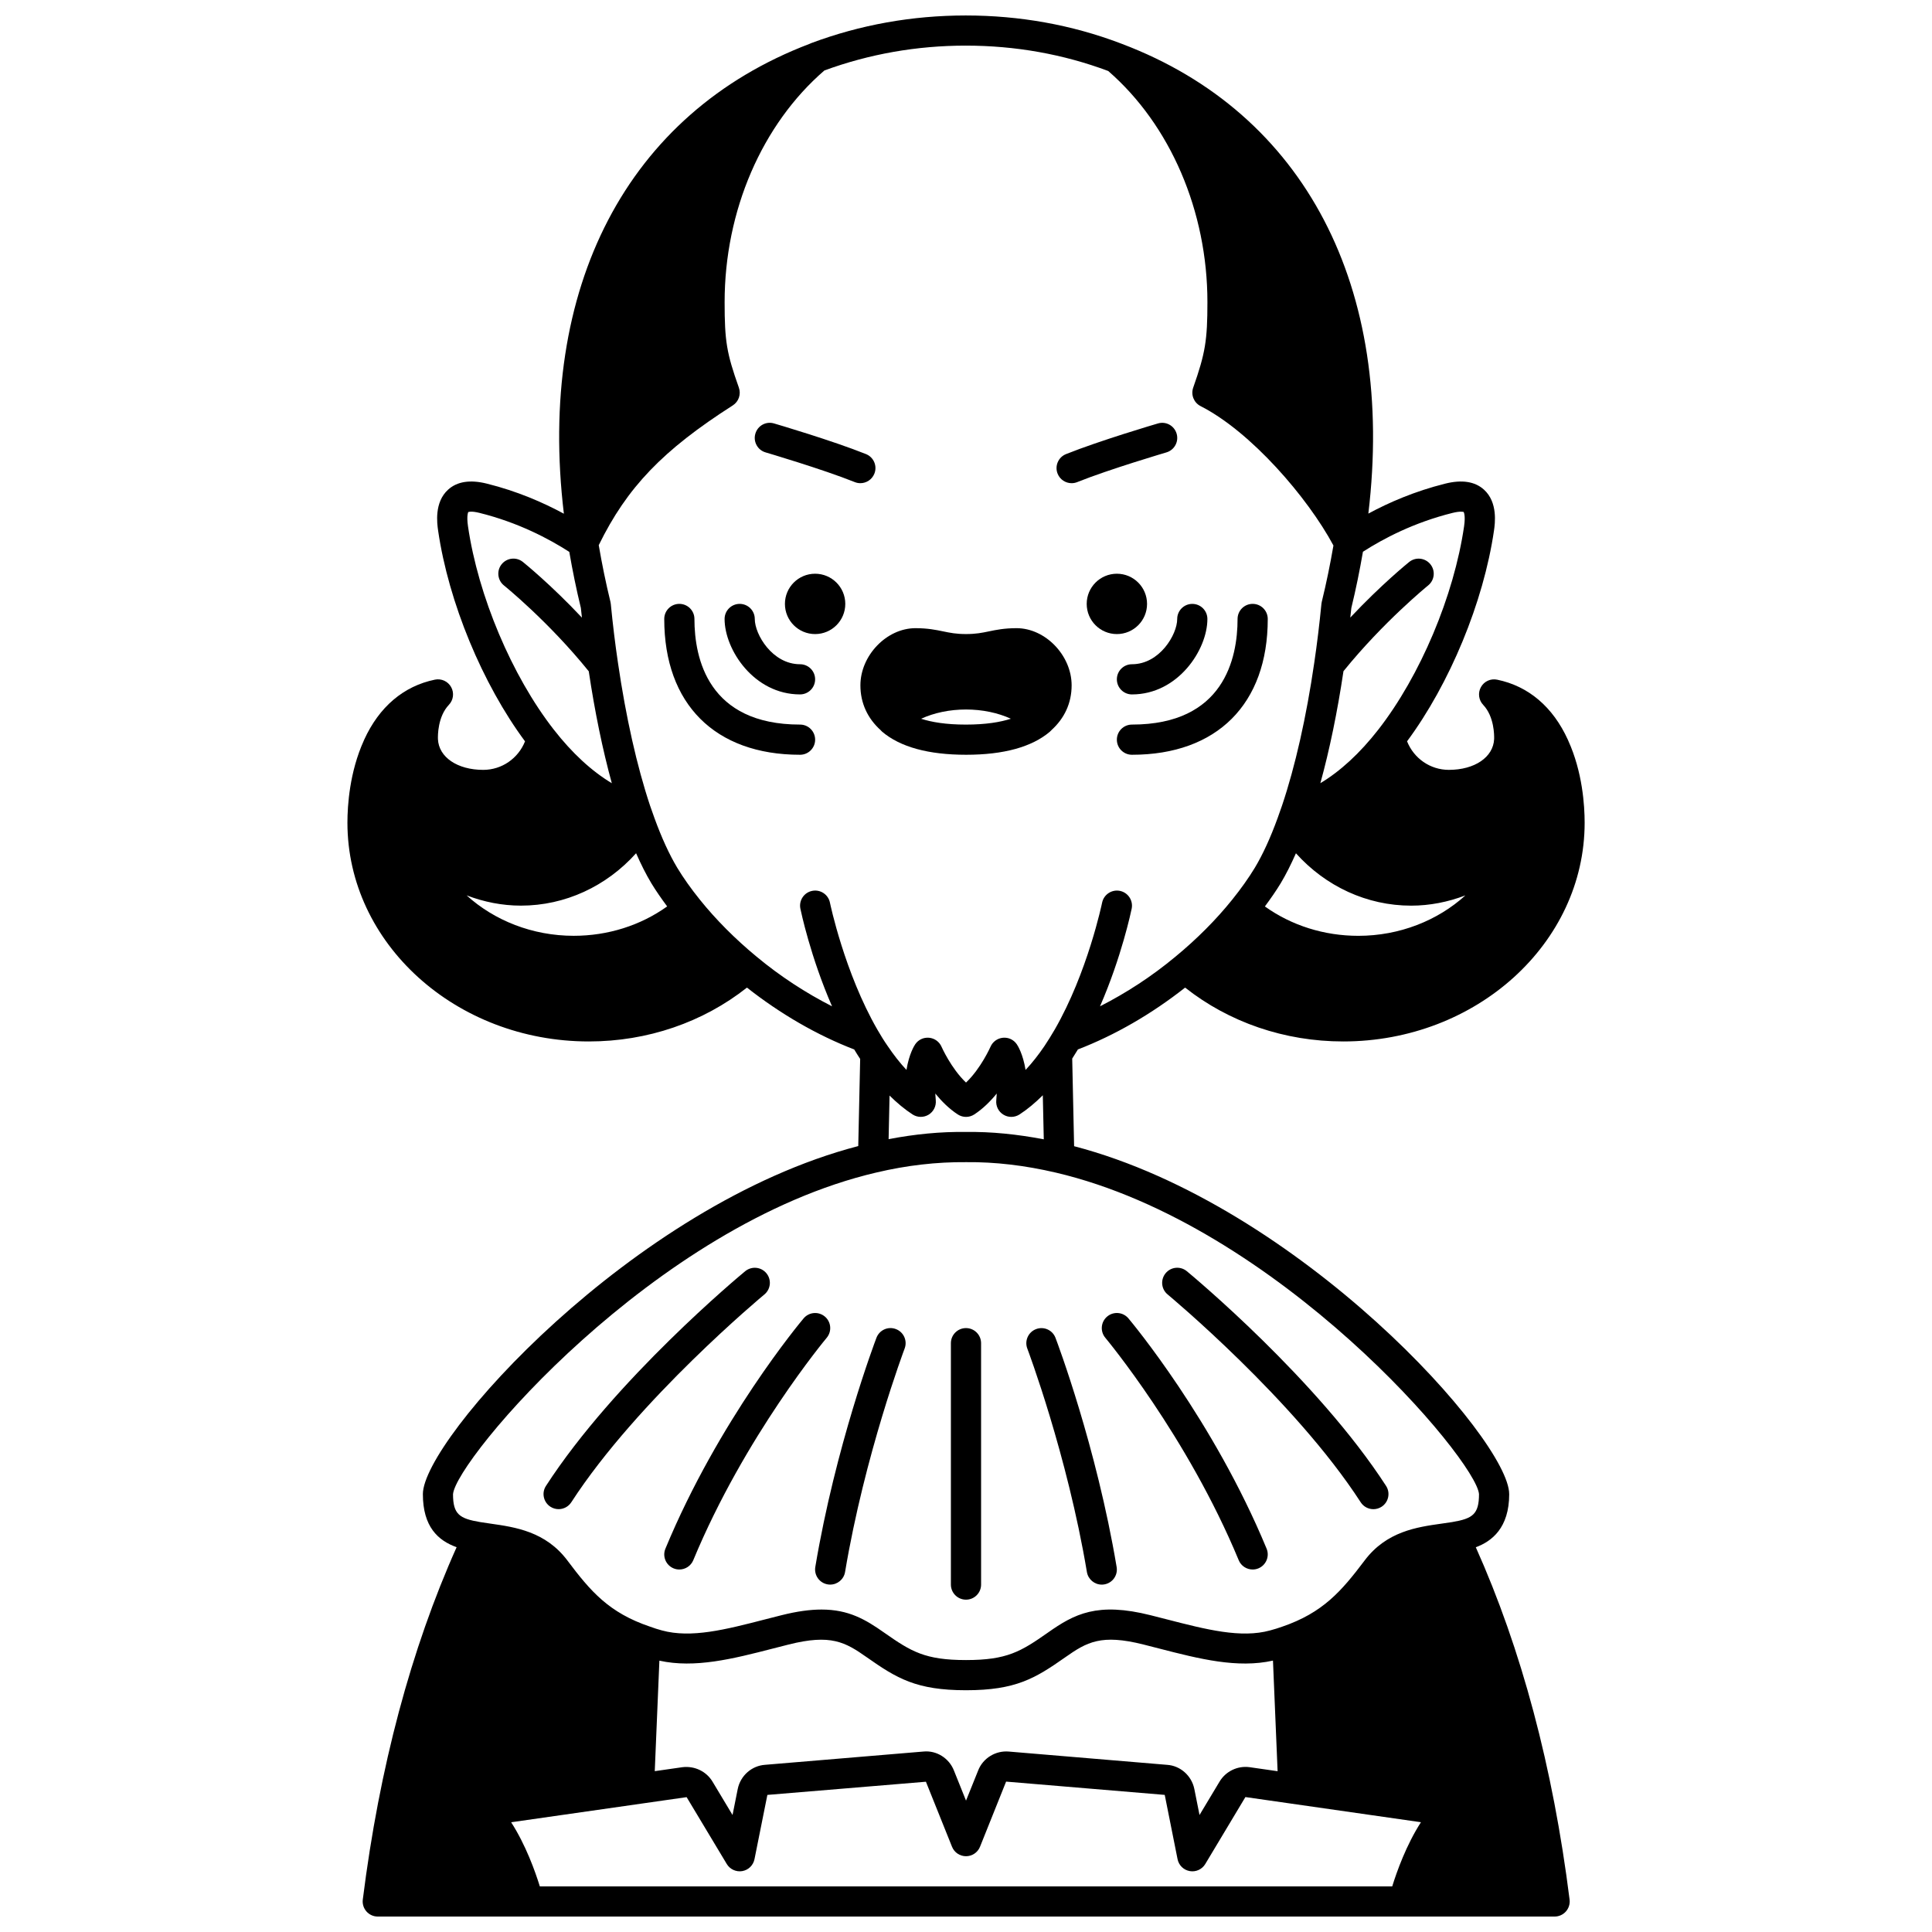 <?xml version="1.0" encoding="UTF-8"?>
<!-- Uploaded to: SVG Repo, www.svgrepo.com, Generator: SVG Repo Mixer Tools -->
<svg width="800px" height="800px" version="1.1" viewBox="144 144 512 512" xmlns="http://www.w3.org/2000/svg">
 <defs>
  <clipPath id="a">
   <path d="m236 148.09h328v503.81h-328z"/>
  </clipPath>
 </defs>
 <path d="m447.98 304.04c0 4.418-3.582 7.996-7.996 7.996-4.418 0-7.996-3.578-7.996-7.996 0-4.418 3.578-7.996 7.996-7.996 4.414 0 7.996 3.578 7.996 7.996"/>
 <path d="m368.01 304.04c0 4.418-3.582 7.996-8 7.996-4.414 0-7.996-3.578-7.996-7.996 0-4.418 3.582-7.996 7.996-7.996 4.418 0 8 3.578 8 7.996"/>
 <path d="m349.14 256.22c-2.144-0.645-4.344 0.586-4.961 2.707-0.625 2.121 0.586 4.344 2.707 4.961 0.152 0.047 15.035 4.426 23.633 7.871 0.484 0.199 0.988 0.289 1.484 0.289 1.582 0 3.082-0.949 3.711-2.512 0.824-2.051-0.172-4.379-2.223-5.199-8.949-3.586-23.727-7.938-24.352-8.117z"/>
 <path d="m427.99 272.05c0.496 0 1-0.09 1.488-0.289 8.594-3.441 23.48-7.824 23.633-7.871 2.113-0.621 3.332-2.844 2.707-4.961-0.621-2.109-2.809-3.348-4.961-2.707-0.625 0.18-15.402 4.535-24.352 8.121-2.051 0.82-3.047 3.148-2.223 5.199 0.625 1.559 2.125 2.508 3.707 2.508z"/>
 <path d="m377.42 337.54c0.023 0.023 0.027 0.059 0.051 0.082 0.027 0.027 0.062 0.035 0.09 0.062 0.078 0.07 0.137 0.156 0.219 0.227 4.781 4.055 12.242 6.109 22.262 6.109 9.938 0 17.402-2.055 22.18-6.106 0.082-0.07 0.141-0.156 0.219-0.227 0.023-0.023 0.059-0.031 0.09-0.059 0.023-0.023 0.031-0.059 0.055-0.09 3.512-3.144 5.406-7.234 5.406-11.914 0-7.93-6.957-15.152-14.594-15.152-3.234 0-5.414 0.449-7.332 0.848-1.844 0.383-3.441 0.711-6.062 0.711s-4.219-0.328-6.062-0.711c-1.918-0.398-4.098-0.848-7.332-0.848-7.637 0-14.594 7.227-14.594 15.152-0.004 4.684 1.898 8.777 5.406 11.914zm22.539-1.516c-5.285 0-9.086-0.652-11.855-1.547 3.414-1.57 7.551-2.453 11.898-2.453s8.48 0.883 11.891 2.449c-2.781 0.898-6.598 1.551-11.934 1.551z"/>
 <path d="m356.02 320.03c-7.324 0-11.996-7.879-11.996-11.996 0-2.211-1.789-4-4-4-2.211 0-4 1.789-4 4 0 8.152 7.789 19.992 19.992 19.992 2.211 0 4-1.789 4-4 0-2.207-1.785-3.996-3.996-3.996z"/>
 <path d="m356.02 336.02c-24.355 0-27.988-17.539-27.988-27.988 0-2.211-1.789-4-4-4-2.211 0-4 1.789-4 4 0 22.535 13.449 35.988 35.988 35.988 2.211 0 4-1.789 4-4-0.004-2.215-1.789-4-4-4z"/>
 <path d="m443.98 320.03c-2.211 0-4 1.789-4 4 0 2.211 1.789 4 4 4 12.203 0 19.992-11.84 19.992-19.992 0-2.211-1.789-4-4-4-2.211 0-4 1.789-4 4 0.004 4.117-4.664 11.992-11.992 11.992z"/>
 <path d="m439.98 340.02c0 2.211 1.789 4 4 4 22.535 0 35.988-13.449 35.988-35.988 0-2.211-1.789-4-4-4-2.211 0-4 1.789-4 4 0 10.453-3.633 27.988-27.988 27.988-2.215 0.004-4 1.789-4 4z"/>
 <g clip-path="url(#a)">
  <path d="m543.95 539.95c0-14.379-55.438-76.551-115.3-92.195l-0.504-23.219c0.512-0.793 1.016-1.602 1.512-2.426 9.777-3.758 19.512-9.379 28.41-16.387 11.629 9.191 26.352 14.273 41.902 14.273 35.273 0 63.977-26.012 63.977-57.977 0-4.574-0.574-13.441-4.336-21.723 0-0.004 0-0.004-0.004-0.008-0.035-0.078-0.062-0.16-0.102-0.238-3.973-8.719-10.457-14.23-18.75-15.93-1.727-0.355-3.453 0.445-4.297 1.977-0.848 1.527-0.605 3.426 0.598 4.695 2.957 3.117 2.934 8.125 2.902 9.066-0.215 4.801-5.148 8.164-12 8.164-4.949 0-9.273-3.047-11.074-7.566 11.285-15.219 20.262-36.836 23.035-55.844 0.266-1.855 1.07-7.492-2.664-10.859-2.391-2.16-5.836-2.688-10.262-1.582-8.086 2.016-14.941 5.008-20.367 7.938 7.164-59.914-16.805-106.11-65.254-124.46-0.16-0.074-0.312-0.133-0.48-0.184-12.891-4.883-26.668-7.363-40.965-7.363-14.188 0-27.961 2.469-40.949 7.328-0.148 0.055-0.293 0.121-0.434 0.191-48.367 18.406-72.277 64.605-65.113 124.52-5.457-2.953-12.336-5.965-20.402-7.969-4.426-1.109-7.879-0.578-10.266 1.582-3.734 3.367-2.926 9.004-2.66 10.871 2.766 19 11.746 40.617 23.031 55.84-1.801 4.516-6.133 7.559-11.078 7.559-6.848 0-11.785-3.363-12-8.141-0.035-0.973-0.059-5.977 2.902-9.098 1.203-1.262 1.445-3.168 0.598-4.695-0.848-1.527-2.582-2.328-4.297-1.977-8.297 1.703-14.777 7.211-18.746 15.91-0.039 0.09-0.066 0.176-0.109 0.262 0 0 0 0.004-0.004 0.004-3.754 8.297-4.332 17.156-4.332 21.727 0 31.969 28.703 57.98 63.977 57.98 15.551 0 30.273-5.082 41.902-14.273 8.91 7.016 18.648 12.637 28.426 16.395 0.516 0.859 1.039 1.699 1.578 2.512l-0.508 23.09c-59.902 15.602-115.38 77.828-115.38 92.23 0 8.656 4.019 12.312 8.941 14.074-12.074 26.977-20.465 58.328-24.863 93.383-0.145 1.141 0.211 2.281 0.969 3.144 0.758 0.863 1.848 1.355 2.996 1.355h311.88c1.148 0 2.238-0.492 3-1.355 0.754-0.859 1.113-2.004 0.969-3.144-4.406-35.098-12.793-66.441-24.855-93.367 4.215-1.559 8.852-5.098 8.852-14.09zm-256.89 103.96c-1.219-3.934-3.727-10.988-7.602-16.992l46.504-6.656 10.637 17.715c0.848 1.414 2.496 2.164 4.109 1.883 1.629-0.285 2.914-1.539 3.238-3.16l3.414-17.031 42.016-3.492 6.918 17.234c0.605 1.512 2.074 2.504 3.707 2.504s3.098-0.992 3.711-2.508l6.914-17.262 42.039 3.519 3.398 17.035c0.324 1.621 1.605 2.875 3.238 3.16 1.617 0.293 3.262-0.465 4.109-1.883l10.633-17.738 46.52 6.668c-3.883 6.016-6.394 13.07-7.613 17.004zm194.29-59.836 1.227 29.312-7.465-1.07c-3.164-0.414-6.289 1.105-7.918 3.832l-5.309 8.844-1.379-6.914c-0.727-3.519-3.711-6.141-7.18-6.375l-41.996-3.523c-3.492-0.301-6.848 1.758-8.109 5.016l-3.215 7.988-3.191-7.945c-1.281-3.293-4.609-5.414-8.102-5.062l-41.953 3.516c-3.543 0.238-6.527 2.863-7.254 6.41l-1.375 6.891-5.305-8.84c-1.633-2.727-4.75-4.223-7.992-3.828l-7.316 1.051 1.227-29.285c9.375 2.074 19.457-0.469 30.109-3.219l4.152-1.059c11.16-2.809 14.965-0.66 20.719 3.394 7.938 5.57 13.078 8.723 26.281 8.723s18.34-3.152 26.293-8.73c5.75-4.051 9.543-6.199 20.715-3.391l4.144 1.059c10.688 2.762 20.797 5.316 30.191 3.207zm-101.61-149.74c1.977 1.945 4.004 3.652 6.102 5.008 1.285 0.832 2.934 0.855 4.25 0.059 1.309-0.801 2.047-2.273 1.898-3.805-0.062-0.629-0.102-1.227-0.125-1.797 1.66 2.039 3.656 4.035 5.957 5.539 1.328 0.867 3.039 0.867 4.367 0 2.305-1.504 4.297-3.5 5.957-5.539-0.023 0.57-0.062 1.168-0.125 1.797-0.148 1.531 0.586 3.012 1.902 3.805 0.645 0.391 1.359 0.586 2.078 0.586 0.754 0 1.516-0.215 2.18-0.645 2.121-1.375 4.176-3.102 6.172-5.086l0.258 11.676c-7.043-1.348-13.992-2.051-20.562-1.949-6.758-0.113-13.648 0.582-20.559 1.902zm103.66-56.266c1.395-2.324 2.738-5.004 4.035-7.941 7.859 8.758 18.809 13.879 30.523 13.879 4.965 0 9.82-0.973 14.387-2.719-7.34 6.668-17.461 10.715-28.379 10.715-9.055 0-17.715-2.742-24.758-7.785 1.539-2.086 2.981-4.148 4.191-6.148zm45.527-98.141c1.047-0.262 1.762-0.328 2.231-0.328 0.582 0 0.723 0.082 0.719 0.074 0.035 0.051 0.535 0.895 0.121 3.793-2.691 18.457-11.605 39.602-22.711 53.863-4.887 6.281-10.105 11.059-15.379 14.223 2.434-8.805 4.516-18.895 6.125-29.68 10.605-13.109 22.312-22.621 22.43-22.719 1.723-1.383 1.992-3.902 0.605-5.617-1.383-1.719-3.902-1.992-5.617-0.609-0.391 0.316-7.391 5.984-15.613 14.734 0.094-0.855 0.195-1.691 0.281-2.551 1.207-4.941 2.219-9.941 3.074-14.891 5.359-3.453 13.461-7.734 23.734-10.293zm-91.234-117.11c16.461 14.312 26.285 37.133 26.285 61.25 0 10.152-0.562 13.543-3.769 22.664-0.664 1.895 0.172 3.984 1.961 4.894 13.297 6.758 28.34 24.145 35.203 36.938-0.852 4.957-1.875 9.969-3.09 14.922-0.043 0.188-0.074 0.375-0.094 0.566-0.516 5.312-1.152 10.547-1.895 15.566-2.098 14.422-5.062 27.527-8.543 37.867-0.391 1.129-0.777 2.25-1.176 3.332-1.895 5.215-3.922 9.633-6.023 13.133-1.641 2.707-3.664 5.562-6.019 8.488-4.195 5.231-9.387 10.449-15.035 15.098-6.281 5.231-13.066 9.625-19.984 13.148 5.727-13.102 8.258-25.234 8.391-25.871 0.441-2.164-0.953-4.273-3.113-4.719-2.156-0.434-4.273 0.953-4.719 3.113-0.039 0.184-3.852 18.531-12.562 33.637-0.879 1.488-1.75 2.938-2.707 4.352-1.625 2.398-3.297 4.519-5.019 6.348-0.688-4.254-2.082-6.453-2.32-6.797-0.82-1.203-2.195-1.871-3.68-1.73-1.449 0.137-2.715 1.051-3.293 2.387-0.031 0.066-2.527 5.723-6.488 9.488-3.961-3.766-6.457-9.422-6.488-9.488-0.582-1.336-1.848-2.25-3.293-2.387-1.492-0.137-2.863 0.527-3.68 1.73-0.234 0.344-1.633 2.543-2.32 6.793-1.699-1.816-3.359-3.926-4.973-6.32-0.969-1.383-1.867-2.844-2.731-4.344-8.707-15.094-12.543-33.484-12.578-33.668-0.441-2.164-2.559-3.559-4.719-3.113-2.164 0.441-3.559 2.555-3.113 4.719 0.133 0.637 2.664 12.766 8.391 25.871-6.918-3.523-13.707-7.922-20-13.16-5.629-4.637-10.824-9.859-15.023-15.094-2.352-2.918-4.375-5.773-6.004-8.469-2.102-3.512-4.133-7.93-6.039-13.172-0.391-1.051-0.777-2.176-1.156-3.266-3.481-10.434-6.418-23.523-8.512-37.875-0.746-5.008-1.383-10.25-1.898-15.586-0.016-0.191-0.051-0.379-0.094-0.566-1.234-5.047-2.258-10.086-3.102-15.023 7.508-15.316 16.938-25.152 35.523-37.035 1.566-1.004 2.234-2.949 1.613-4.707-3.25-9.156-3.777-12.328-3.777-22.664 0-24.188 9.875-47.074 26.438-61.391 11.887-4.359 24.484-6.586 37.457-6.586 13.188 0 25.879 2.281 37.77 6.727zm-141.65 229.18c-10.926 0-21.043-4.047-28.387-10.715 4.57 1.746 9.422 2.719 14.391 2.719 11.715 0 22.664-5.121 30.523-13.883 1.297 2.941 2.644 5.625 4.043 7.953 1.207 1.992 2.648 4.055 4.191 6.137-7.051 5.047-15.707 7.789-24.762 7.789zm-27.953-112.29c0.043-0.023 0.781-0.344 3 0.219 10.223 2.539 18.375 6.848 23.777 10.328 0.844 4.891 1.852 9.863 3.062 14.844 0.082 0.871 0.191 1.715 0.285 2.578-8.242-8.773-15.266-14.445-15.656-14.762-1.719-1.375-4.234-1.105-5.621 0.617-1.383 1.723-1.105 4.242 0.617 5.621 0.121 0.098 11.84 9.57 22.473 22.75 1.602 10.738 3.68 20.812 6.109 29.656-5.281-3.16-10.508-7.945-15.406-14.238-11.105-14.258-20.02-35.402-22.707-53.852-0.43-2.918 0.082-3.758 0.066-3.762zm108.2 175.01c7.988-1.891 15.957-2.805 23.75-2.734 7.676-0.078 15.625 0.863 23.754 2.769h0.004c58.953 13.805 111.47 76.211 112.15 85.195 0 5.359-1.688 6.496-7.098 7.414-0.914 0.152-1.867 0.285-2.836 0.418-6.488 0.914-14.574 2.051-20.367 9.75-6.191 8.195-11.051 13.848-21.859 17.559-1.023 0.363-2.078 0.691-3.203 0.992-7.731 2.129-16.867-0.227-27.434-2.949l-4.195-1.07c-14.176-3.574-20.25-0.344-27.262 4.602-7.191 5.039-10.828 7.269-21.691 7.269s-14.504-2.231-21.688-7.266c-4.949-3.492-9.426-6.121-16.602-6.121-3.008 0-6.481 0.461-10.664 1.516l-4.199 1.07c-10.57 2.727-19.699 5.078-27.465 2.941-1.074-0.289-2.078-0.609-3.148-1.004-10.855-3.668-15.711-9.32-21.879-17.531-5.773-7.684-13.855-8.836-20.344-9.758-0.953-0.137-1.883-0.27-2.781-0.418-5.473-0.922-7.18-2.062-7.18-7.379 0.68-9.039 53.238-71.5 112.23-85.266z"/>
 </g>
 <path d="m400 567.93c2.211 0 4-1.789 4-4l-0.004-63.973c0-2.211-1.789-4-4-4-2.211 0-4 1.789-4 4v63.977c0.004 2.211 1.793 3.996 4.004 3.996z"/>
 <path d="m289.87 543.3c0.672 0.434 1.418 0.641 2.168 0.641 1.312 0 2.594-0.645 3.363-1.828 17.562-27.133 50.836-54.793 51.168-55.066 1.703-1.406 1.941-3.926 0.535-5.625-1.398-1.695-3.914-1.941-5.625-0.535-1.402 1.156-34.555 28.707-52.793 56.891-1.203 1.844-0.672 4.32 1.184 5.523z"/>
 <path d="m322.5 559.63c0.5 0.211 1.02 0.305 1.531 0.305 1.566 0 3.059-0.926 3.695-2.469 13.617-32.863 35.141-58.68 35.355-58.934 1.418-1.691 1.203-4.215-0.488-5.633-1.688-1.414-4.207-1.207-5.633 0.488-0.914 1.082-22.512 26.973-36.617 61.02-0.852 2.039 0.117 4.375 2.156 5.223z"/>
 <path d="m363.35 563.88c0.223 0.039 0.445 0.055 0.664 0.055 1.914 0 3.609-1.383 3.938-3.34 5.227-31.199 15.684-58.941 15.785-59.219 0.785-2.066-0.25-4.375-2.316-5.156-2.07-0.793-4.375 0.25-5.156 2.316-0.441 1.16-10.84 28.73-16.203 60.738-0.355 2.184 1.109 4.246 3.289 4.606z"/>
 <path d="m504.6 542.12c0.77 1.184 2.051 1.828 3.363 1.828 0.746 0 1.496-0.207 2.168-0.641 1.855-1.203 2.387-3.68 1.188-5.531-18.242-28.184-51.391-55.73-52.793-56.891-1.711-1.414-4.231-1.164-5.625 0.535-1.41 1.699-1.168 4.223 0.535 5.625 0.328 0.281 33.609 27.941 51.164 55.074z"/>
 <path d="m472.27 557.47c0.637 1.539 2.129 2.465 3.695 2.465 0.512 0 1.031-0.098 1.531-0.305 2.039-0.848 3.008-3.188 2.164-5.227-14.105-34.047-35.707-59.934-36.617-61.02-1.422-1.691-3.941-1.91-5.633-0.488-1.691 1.422-1.91 3.941-0.488 5.633 0.211 0.262 21.711 26.023 35.348 58.941z"/>
 <path d="m432.04 560.6c0.328 1.957 2.023 3.34 3.938 3.34 0.219 0 0.441-0.016 0.664-0.055 2.18-0.363 3.648-2.422 3.281-4.602-5.363-32.012-15.758-59.578-16.203-60.738-0.781-2.066-3.086-3.106-5.156-2.316-2.062 0.785-3.098 3.09-2.316 5.156 0.109 0.273 10.566 28.016 15.793 59.215z"/>
</svg>